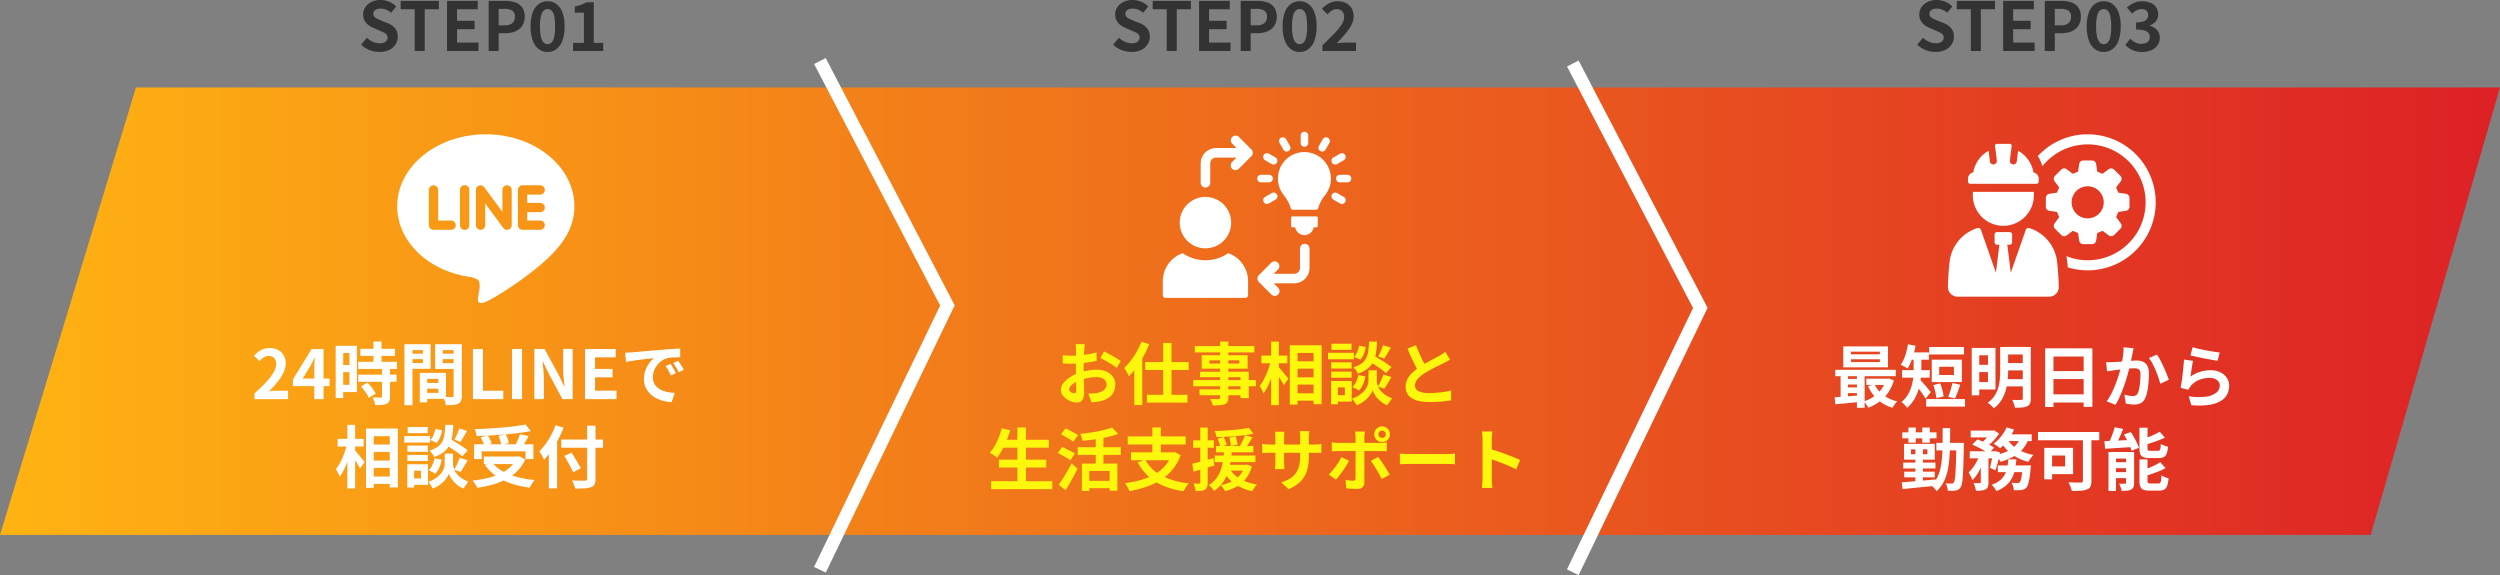 <svg xmlns="http://www.w3.org/2000/svg" xmlns:xlink="http://www.w3.org/1999/xlink" width="960.72" height="220.992" viewBox="0 0 960.72 220.992">
  <rect x="0" y="0" width="960.72" height="220.992" fill="#808080" stroke="none"/>
  <defs>
    <linearGradient id="linear-gradient" y1="0.5" x2="1" y2="0.5" gradientUnits="objectBoundingBox">
      <stop offset="0" stop-color="#ffb412"/>
      <stop offset="1" stop-color="#dd2026"/>
    </linearGradient>
    <clipPath id="clip-path">
      <rect id="長方形_5359" data-name="長方形 5359" width="72.503" height="63.917" fill="#fff"/>
    </clipPath>
    <clipPath id="clip-path-2">
      <rect id="長方形_5360" data-name="長方形 5360" width="79.843" height="62.398" fill="#fff"/>
    </clipPath>
  </defs>
  <g id="グループ_3116" data-name="グループ 3116" transform="translate(-316.442 -6006.806)">
    <path id="パス_15058" data-name="パス 15058" d="M367.751,1393.861l52.243-171.94h908.476l-49.685,171.94Z" transform="translate(-51.309 4818.502)" fill="url(#linear-gradient)"/>
    <path id="パス_15057" data-name="パス 15057" d="M629.146,1406.771l-4.5-2.173L673.1,1304.151l-48.424-92.815,4.433-2.313,49.584,95.041Z" transform="translate(4.625 4820.081)" fill="#fff"/>
    <path id="パス_15059" data-name="パス 15059" d="M629.146,1406.771l-4.5-2.173L673.1,1304.151l-48.424-92.815,4.433-2.313,49.584,95.041Z" transform="translate(293.956 4821.027)" fill="#fff"/>
    <path id="パス_17810" data-name="パス 17810" d="M-39.767.364a10.194,10.194,0,0,1-3.77-.728,9.841,9.841,0,0,1-3.25-2.08l2.21-2.652A8.2,8.2,0,0,0-42.25-3.549a6.269,6.269,0,0,0,2.561.585,3.714,3.714,0,0,0,2.288-.6,1.926,1.926,0,0,0,.78-1.612A1.69,1.69,0,0,0-37-6.331,3.493,3.493,0,0,0-38.025-7.1a16.007,16.007,0,0,0-1.508-.676l-2.548-1.118A8.5,8.5,0,0,1-43.94-9.945a5.429,5.429,0,0,1-1.482-1.677,4.758,4.758,0,0,1-.585-2.418,4.884,4.884,0,0,1,.858-2.834,6.021,6.021,0,0,1,2.366-1.989,7.682,7.682,0,0,1,3.432-.741,8.626,8.626,0,0,1,3.3.65,8.115,8.115,0,0,1,2.756,1.846l-1.95,2.392a7.6,7.6,0,0,0-1.9-1.17,5.643,5.643,0,0,0-2.21-.416,3.34,3.34,0,0,0-1.989.533,1.736,1.736,0,0,0-.741,1.5,1.567,1.567,0,0,0,.416,1.118,3.652,3.652,0,0,0,1.092.767q.676.325,1.482.663l2.522,1.014a7.9,7.9,0,0,1,2.041,1.17,4.907,4.907,0,0,1,1.352,1.69,5.425,5.425,0,0,1,.481,2.392,5.267,5.267,0,0,1-.845,2.886A6.065,6.065,0,0,1-35.958-.442,8.272,8.272,0,0,1-39.767.364ZM-26.195,0V-16.042H-31.6v-3.224h14.69v3.224h-5.434V0Zm12.428,0V-19.266h11.8v3.224H-9.919V-11.6h6.734v3.224H-9.919v5.148h8.242V0ZM2.223,0V-19.266H8.541a12.006,12.006,0,0,1,3.835.572,5.506,5.506,0,0,1,2.7,1.885,5.809,5.809,0,0,1,1,3.6,6.094,6.094,0,0,1-1,3.6A5.9,5.9,0,0,1,12.4-7.514a9.97,9.97,0,0,1-3.757.676H6.071V0ZM6.071-9.88H8.385a4.457,4.457,0,0,0,2.951-.832,3.1,3.1,0,0,0,.975-2.5,2.555,2.555,0,0,0-1.027-2.327A5.63,5.63,0,0,0,8.255-16.2H6.071ZM24.869.364A5.485,5.485,0,0,1,21.424-.767a7.192,7.192,0,0,1-2.275-3.315,15.56,15.56,0,0,1-.806-5.356,15.312,15.312,0,0,1,.806-5.343,6.938,6.938,0,0,1,2.275-3.237,5.615,5.615,0,0,1,3.445-1.092,5.615,5.615,0,0,1,3.445,1.092,6.938,6.938,0,0,1,2.275,3.237A15.312,15.312,0,0,1,31.4-9.438a15.56,15.56,0,0,1-.806,5.356A7.192,7.192,0,0,1,28.314-.767,5.485,5.485,0,0,1,24.869.364Zm0-2.99a2.134,2.134,0,0,0,1.508-.611,4.256,4.256,0,0,0,1.014-2.106,18.1,18.1,0,0,0,.364-4.095,17.719,17.719,0,0,0-.364-4.082,3.948,3.948,0,0,0-1.014-2.028,2.213,2.213,0,0,0-1.508-.572,2.2,2.2,0,0,0-1.469.572,4.02,4.02,0,0,0-1.053,2.028,16.578,16.578,0,0,0-.39,4.082,16.938,16.938,0,0,0,.39,4.095A4.33,4.33,0,0,0,23.4-3.237,2.12,2.12,0,0,0,24.869-2.626ZM34.671,0V-3.12h4.16V-14.742h-3.51v-2.392a16.393,16.393,0,0,0,2.509-.676,11.709,11.709,0,0,0,1.963-.936h2.834V-3.12h3.614V0Z" transform="translate(502 6026.41)" fill="#333"/>
    <path id="パス_17811" data-name="パス 17811" d="M-39.767.364a10.194,10.194,0,0,1-3.77-.728,9.841,9.841,0,0,1-3.25-2.08l2.21-2.652A8.2,8.2,0,0,0-42.25-3.549a6.269,6.269,0,0,0,2.561.585,3.714,3.714,0,0,0,2.288-.6,1.926,1.926,0,0,0,.78-1.612A1.69,1.69,0,0,0-37-6.331,3.493,3.493,0,0,0-38.025-7.1a16.007,16.007,0,0,0-1.508-.676l-2.548-1.118A8.5,8.5,0,0,1-43.94-9.945a5.429,5.429,0,0,1-1.482-1.677,4.758,4.758,0,0,1-.585-2.418,4.884,4.884,0,0,1,.858-2.834,6.021,6.021,0,0,1,2.366-1.989,7.682,7.682,0,0,1,3.432-.741,8.626,8.626,0,0,1,3.3.65,8.115,8.115,0,0,1,2.756,1.846l-1.95,2.392a7.6,7.6,0,0,0-1.9-1.17,5.643,5.643,0,0,0-2.21-.416,3.34,3.34,0,0,0-1.989.533,1.736,1.736,0,0,0-.741,1.5,1.567,1.567,0,0,0,.416,1.118,3.652,3.652,0,0,0,1.092.767q.676.325,1.482.663l2.522,1.014a7.9,7.9,0,0,1,2.041,1.17,4.907,4.907,0,0,1,1.352,1.69,5.425,5.425,0,0,1,.481,2.392,5.267,5.267,0,0,1-.845,2.886A6.065,6.065,0,0,1-35.958-.442,8.272,8.272,0,0,1-39.767.364ZM-26.195,0V-16.042H-31.6v-3.224h14.69v3.224h-5.434V0Zm12.428,0V-19.266h11.8v3.224H-9.919V-11.6h6.734v3.224H-9.919v5.148h8.242V0ZM2.223,0V-19.266H8.541a12.006,12.006,0,0,1,3.835.572,5.506,5.506,0,0,1,2.7,1.885,5.809,5.809,0,0,1,1,3.6,6.094,6.094,0,0,1-1,3.6A5.9,5.9,0,0,1,12.4-7.514a9.97,9.97,0,0,1-3.757.676H6.071V0ZM6.071-9.88H8.385a4.457,4.457,0,0,0,2.951-.832,3.1,3.1,0,0,0,.975-2.5,2.555,2.555,0,0,0-1.027-2.327A5.63,5.63,0,0,0,8.255-16.2H6.071ZM24.869.364A5.485,5.485,0,0,1,21.424-.767a7.192,7.192,0,0,1-2.275-3.315,15.56,15.56,0,0,1-.806-5.356,15.312,15.312,0,0,1,.806-5.343,6.938,6.938,0,0,1,2.275-3.237,5.615,5.615,0,0,1,3.445-1.092,5.615,5.615,0,0,1,3.445,1.092,6.938,6.938,0,0,1,2.275,3.237A15.312,15.312,0,0,1,31.4-9.438a15.56,15.56,0,0,1-.806,5.356A7.192,7.192,0,0,1,28.314-.767,5.485,5.485,0,0,1,24.869.364Zm0-2.99a2.134,2.134,0,0,0,1.508-.611,4.256,4.256,0,0,0,1.014-2.106,18.1,18.1,0,0,0,.364-4.095,17.719,17.719,0,0,0-.364-4.082,3.948,3.948,0,0,0-1.014-2.028,2.213,2.213,0,0,0-1.508-.572,2.2,2.2,0,0,0-1.469.572,4.02,4.02,0,0,0-1.053,2.028,16.578,16.578,0,0,0-.39,4.082,16.938,16.938,0,0,0,.39,4.095A4.33,4.33,0,0,0,23.4-3.237,2.12,2.12,0,0,0,24.869-2.626ZM33.657,0V-2.21q2.5-2.392,4.368-4.329a24.42,24.42,0,0,0,2.912-3.536,5.544,5.544,0,0,0,1.04-2.977,3.632,3.632,0,0,0-.338-1.638,2.408,2.408,0,0,0-.975-1.04,3.129,3.129,0,0,0-1.573-.364,3.3,3.3,0,0,0-1.911.6,9.664,9.664,0,0,0-1.6,1.378L33.449-16.2a10.674,10.674,0,0,1,2.769-2.171,7.176,7.176,0,0,1,3.367-.741,6.67,6.67,0,0,1,3.185.728,5.226,5.226,0,0,1,2.119,2.041,6.08,6.08,0,0,1,.754,3.081,7.018,7.018,0,0,1-.9,3.3A19.307,19.307,0,0,1,42.38-6.539Q40.911-4.81,39.169-2.99q.728-.1,1.612-.169t1.56-.065h4.212V0Z" transform="translate(791 6026.41)" fill="#333"/>
    <path id="パス_17812" data-name="パス 17812" d="M-39.767.364a10.194,10.194,0,0,1-3.77-.728,9.841,9.841,0,0,1-3.25-2.08l2.21-2.652A8.2,8.2,0,0,0-42.25-3.549a6.269,6.269,0,0,0,2.561.585,3.714,3.714,0,0,0,2.288-.6,1.926,1.926,0,0,0,.78-1.612A1.69,1.69,0,0,0-37-6.331,3.493,3.493,0,0,0-38.025-7.1a16.007,16.007,0,0,0-1.508-.676l-2.548-1.118A8.5,8.5,0,0,1-43.94-9.945a5.429,5.429,0,0,1-1.482-1.677,4.758,4.758,0,0,1-.585-2.418,4.884,4.884,0,0,1,.858-2.834,6.021,6.021,0,0,1,2.366-1.989,7.682,7.682,0,0,1,3.432-.741,8.626,8.626,0,0,1,3.3.65,8.115,8.115,0,0,1,2.756,1.846l-1.95,2.392a7.6,7.6,0,0,0-1.9-1.17,5.643,5.643,0,0,0-2.21-.416,3.34,3.34,0,0,0-1.989.533,1.736,1.736,0,0,0-.741,1.5,1.567,1.567,0,0,0,.416,1.118,3.652,3.652,0,0,0,1.092.767q.676.325,1.482.663l2.522,1.014a7.9,7.9,0,0,1,2.041,1.17,4.907,4.907,0,0,1,1.352,1.69,5.425,5.425,0,0,1,.481,2.392,5.267,5.267,0,0,1-.845,2.886A6.065,6.065,0,0,1-35.958-.442,8.272,8.272,0,0,1-39.767.364ZM-26.195,0V-16.042H-31.6v-3.224h14.69v3.224h-5.434V0Zm12.428,0V-19.266h11.8v3.224H-9.919V-11.6h6.734v3.224H-9.919v5.148h8.242V0ZM2.223,0V-19.266H8.541a12.006,12.006,0,0,1,3.835.572,5.506,5.506,0,0,1,2.7,1.885,5.809,5.809,0,0,1,1,3.6,6.094,6.094,0,0,1-1,3.6A5.9,5.9,0,0,1,12.4-7.514a9.97,9.97,0,0,1-3.757.676H6.071V0ZM6.071-9.88H8.385a4.457,4.457,0,0,0,2.951-.832,3.1,3.1,0,0,0,.975-2.5,2.555,2.555,0,0,0-1.027-2.327A5.63,5.63,0,0,0,8.255-16.2H6.071ZM24.869.364A5.485,5.485,0,0,1,21.424-.767a7.192,7.192,0,0,1-2.275-3.315,15.56,15.56,0,0,1-.806-5.356,15.312,15.312,0,0,1,.806-5.343,6.938,6.938,0,0,1,2.275-3.237,5.615,5.615,0,0,1,3.445-1.092,5.615,5.615,0,0,1,3.445,1.092,6.938,6.938,0,0,1,2.275,3.237A15.312,15.312,0,0,1,31.4-9.438a15.56,15.56,0,0,1-.806,5.356A7.192,7.192,0,0,1,28.314-.767,5.485,5.485,0,0,1,24.869.364Zm0-2.99a2.134,2.134,0,0,0,1.508-.611,4.256,4.256,0,0,0,1.014-2.106,18.1,18.1,0,0,0,.364-4.095,17.719,17.719,0,0,0-.364-4.082,3.948,3.948,0,0,0-1.014-2.028,2.213,2.213,0,0,0-1.508-.572,2.2,2.2,0,0,0-1.469.572,4.02,4.02,0,0,0-1.053,2.028,16.578,16.578,0,0,0-.39,4.082,16.938,16.938,0,0,0,.39,4.095A4.33,4.33,0,0,0,23.4-3.237,2.12,2.12,0,0,0,24.869-2.626ZM39.637.364a9.6,9.6,0,0,1-2.7-.351,7.782,7.782,0,0,1-2.119-.962,8.241,8.241,0,0,1-1.6-1.365l1.794-2.418a10.26,10.26,0,0,0,1.937,1.391,4.762,4.762,0,0,0,2.353.585,4.6,4.6,0,0,0,1.729-.3,2.5,2.5,0,0,0,1.144-.871,2.331,2.331,0,0,0,.4-1.378,2.711,2.711,0,0,0-.455-1.573,2.881,2.881,0,0,0-1.6-1.014A11.517,11.517,0,0,0,37.3-8.242V-11a8.505,8.505,0,0,0,2.782-.364,2.849,2.849,0,0,0,1.443-.988,2.463,2.463,0,0,0,.429-1.43,2.17,2.17,0,0,0-.676-1.716,2.769,2.769,0,0,0-1.9-.6,4.01,4.01,0,0,0-1.885.455,7.882,7.882,0,0,0-1.729,1.261l-1.976-2.34a11.612,11.612,0,0,1,2.678-1.742,7.275,7.275,0,0,1,3.094-.65,8.5,8.5,0,0,1,3.263.585,4.824,4.824,0,0,1,2.2,1.716,4.713,4.713,0,0,1,.78,2.743,4,4,0,0,1-.832,2.561A5.64,5.64,0,0,1,42.6-9.828v.13a5.938,5.938,0,0,1,1.937.91,4.618,4.618,0,0,1,1.378,1.547,4.44,4.44,0,0,1,.507,2.171A4.734,4.734,0,0,1,45.5-2.132,5.773,5.773,0,0,1,43.03-.273,8.827,8.827,0,0,1,39.637.364Z" transform="translate(1100 6026.41)" fill="#333"/>
    <path id="パス_17813" data-name="パス 17813" d="M-82.758,0V-2.21q2.626-2.34,4.485-4.342a20.839,20.839,0,0,0,2.847-3.731,6.545,6.545,0,0,0,.988-3.211,3.736,3.736,0,0,0-.338-1.638,2.459,2.459,0,0,0-.975-1.079,3.042,3.042,0,0,0-1.573-.377A3.356,3.356,0,0,0-79.235-16a8.65,8.65,0,0,0-1.6,1.391l-2.132-2.054a10.446,10.446,0,0,1,2.769-2.2A7.176,7.176,0,0,1-76.83-19.6a6.574,6.574,0,0,1,3.185.741A5.288,5.288,0,0,1-71.526-16.8a6.206,6.206,0,0,1,.754,3.12,8.134,8.134,0,0,1-.871,3.549,18.48,18.48,0,0,1-2.327,3.6A43.126,43.126,0,0,1-77.194-2.99q.754-.1,1.625-.169t1.547-.065h4.16V0Zm22.984,0V-11.83q0-.832.052-1.989t.1-2.015h-.13q-.338.78-.728,1.56t-.806,1.586L-64.272-7.9h10.348v2.912H-67.99v-2.6l7.176-11.674h4.6V0Zm17.706-19.318h13.312v2.7H-42.068Zm-.858,4.992H-28v2.73H-42.926Zm.052,4.94h14.69v2.73h-14.69Zm5.824-12.74h3.094v9.568H-37.05Zm3.3,10.4h3.068V-.962A4.378,4.378,0,0,1-30.966.793a2.059,2.059,0,0,1-1.04,1,5.646,5.646,0,0,1-1.833.429q-1.079.091-2.535.091a9.368,9.368,0,0,0-.39-1.5,10.252,10.252,0,0,0-.6-1.443q.962.026,1.872.039t1.222.013a.673.673,0,0,0,.4-.091.465.465,0,0,0,.117-.377Zm-8.086,6.838,2.47-1.43a16,16,0,0,1,1.248,1.352q.624.754,1.144,1.508a9.314,9.314,0,0,1,.806,1.378l-2.7,1.586a6.34,6.34,0,0,0-.7-1.391q-.494-.767-1.079-1.56A17.285,17.285,0,0,0-41.834-4.888Zm-8.242-15.6h6.682V-2.7h-6.682V-5.486h3.8v-12.22h-3.8Zm.156,7.384h5.044v2.73H-49.92Zm-1.638-7.384h2.886V-.39h-2.886Zm33.8,14.274h7.1V-4h-7.1Zm-.182-3.874h8.762V-.078H-17.94V-2.392h5.824V-7.774H-17.94Zm-1.3,0h2.834V1.248H-19.24Zm-4.342-7.384h6.5v2.106h-6.5Zm12.064,0h6.552v2.106h-6.552Zm5.278-3.614h3.146V-1.352A5.542,5.542,0,0,1-3.38.624,2.092,2.092,0,0,1-4.446,1.742a5.664,5.664,0,0,1-1.963.494q-1.157.1-2.847.1A6.881,6.881,0,0,0-9.464,1.3Q-9.62.728-9.828.143a6.488,6.488,0,0,0-.442-1q.7.052,1.391.065t1.248,0q.559-.013.767-.013a.7.7,0,0,0,.494-.13A.657.657,0,0,0-6.24-1.4Zm-17.108,0h8.242v9.438h-8.242v-2.236h5.3v-4.94h-5.3Zm18.772,0v2.262H-10.4v4.992h5.824V-11.6h-8.788v-9.49Zm-20.566,0h3.094V2.34h-3.094ZM1.17,0V-19.266H5.018V-3.224h7.826V0ZM16.2,0V-19.266h3.848V0Zm8.58,0V-19.266H28.7L34.294-9l1.95,4.16h.13q-.156-1.508-.338-3.3a34.045,34.045,0,0,1-.182-3.432v-7.7h3.64V0H35.568L30.03-10.3,28.08-14.43h-.13q.13,1.56.312,3.3a32.774,32.774,0,0,1,.182,3.406V0ZM44.252,0V-19.266h11.8v3.224H48.1V-11.6h6.734v3.224H48.1v5.148h8.242V0ZM59.67-17.836q.78-.026,1.482-.065t1.066-.065q.806-.052,1.989-.169t2.652-.247q1.469-.13,3.133-.26t3.458-.286q1.352-.13,2.691-.221t2.548-.156q1.209-.065,2.119-.091l.026,3.328q-.7,0-1.612.026t-1.807.091a8.994,8.994,0,0,0-1.6.247,6.528,6.528,0,0,0-2.184,1.053,8.16,8.16,0,0,0-1.755,1.742,8.369,8.369,0,0,0-1.157,2.158A6.835,6.835,0,0,0,70.3-8.424a5.263,5.263,0,0,0,.455,2.249,4.949,4.949,0,0,0,1.248,1.664,7,7,0,0,0,1.859,1.144,11.115,11.115,0,0,0,2.3.689,20.082,20.082,0,0,0,2.561.312L77.506,1.2a16.182,16.182,0,0,1-3.185-.52,13.467,13.467,0,0,1-2.9-1.144,9.3,9.3,0,0,1-2.353-1.781,8.121,8.121,0,0,1-1.586-2.418A7.681,7.681,0,0,1,66.9-7.722a9.619,9.619,0,0,1,.6-3.445,11,11,0,0,1,1.495-2.756,9.012,9.012,0,0,1,1.781-1.833q-.728.1-1.755.208t-2.21.247q-1.183.143-2.4.3t-2.353.351q-1.131.2-2.041.377ZM77.116-13.52q.338.468.715,1.105t.741,1.274q.364.637.624,1.157L77.22-9.1q-.494-1.092-.949-1.924a15.655,15.655,0,0,0-1.079-1.69Zm2.912-1.2q.338.468.741,1.079t.793,1.248q.39.637.65,1.131l-1.95.936q-.52-1.04-1-1.846a18.3,18.3,0,0,0-1.131-1.664ZM-38.428,17.466h9.308V20.3h-9.308Zm0,6.162h9.308v2.808h-9.308Zm0,6.136h9.308V32.6h-9.308ZM-39.91,11.3h12.246V33.95h-3.12V14.268H-36.92V34.106h-2.99Zm-10.92,3.978h9.984V18.22H-50.83ZM-47.086,9.9h2.99V34.314h-2.99Zm-.156,7.384,1.846.65q-.312,1.586-.78,3.263t-1.066,3.276a29.815,29.815,0,0,1-1.3,2.99,14.059,14.059,0,0,1-1.482,2.379,9.66,9.66,0,0,0-.65-1.495,14.377,14.377,0,0,0-.832-1.417,14.362,14.362,0,0,0,1.352-2A25.4,25.4,0,0,0-48.945,22.5q.559-1.287,1-2.626A23.668,23.668,0,0,0-47.242,17.284Zm2.938,2.288a11,11,0,0,1,.832.9q.546.637,1.157,1.391t1.144,1.391q.533.637.741.9l-1.794,2.522q-.286-.572-.728-1.352t-.962-1.586q-.52-.806-1-1.534t-.819-1.222Zm34.476-2.366L-7.9,15.152q1.118.624,2.457,1.43t2.574,1.625A23.457,23.457,0,0,1-.858,19.676l-2.08,2.366a15.5,15.5,0,0,0-1.9-1.56q-1.2-.858-2.522-1.716T-9.828,17.206Zm1.794,3.744h1.56V24.9a5.4,5.4,0,0,0,.156,1.2,6.734,6.734,0,0,0,.533,1.443,6.527,6.527,0,0,0,1.053,1.508,9.505,9.505,0,0,0,1.69,1.43A12.1,12.1,0,0,0-.624,31.714q-.39.546-.936,1.326t-.858,1.326a9.071,9.071,0,0,1-2.2-1.2,10.351,10.351,0,0,1-1.677-1.547,9.924,9.924,0,0,1-1.144-1.612A7.339,7.339,0,0,1-8.06,28.62,7.249,7.249,0,0,1-8.749,30a9.843,9.843,0,0,1-1.261,1.6,11.225,11.225,0,0,1-1.833,1.534,11.814,11.814,0,0,1-2.405,1.235q-.182-.364-.481-.845t-.637-.936a9.749,9.749,0,0,0-.624-.767A11.777,11.777,0,0,0-13.4,30.6,9.984,9.984,0,0,0-11.6,29.127a7.746,7.746,0,0,0,1.157-1.534,5.828,5.828,0,0,0,.6-1.469A5.323,5.323,0,0,0-9.672,24.9V20.95ZM-9.438,9.9H-6.37a39.264,39.264,0,0,1-.4,4.264,12.051,12.051,0,0,1-1.04,3.445,7.8,7.8,0,0,1-2.158,2.665,12.728,12.728,0,0,1-3.783,1.976,5.869,5.869,0,0,0-.728-1.313A6.06,6.06,0,0,0-15.5,19.78a10.167,10.167,0,0,0,3.224-1.521,5.866,5.866,0,0,0,1.755-2.106A9.066,9.066,0,0,0-9.724,13.4Q-9.516,11.85-9.438,9.9Zm-3.822,1.56,2.548.494a11.554,11.554,0,0,1-.7,2.652,6.57,6.57,0,0,1-1.378,2.21L-15.21,15.75a6.083,6.083,0,0,0,1.222-1.9A10.506,10.506,0,0,0-13.26,11.46Zm-.312,11.284,2.73.546a13.376,13.376,0,0,1-.871,2.951,7.473,7.473,0,0,1-1.573,2.405l-2.548-1.3a5.861,5.861,0,0,0,1.417-2A11.533,11.533,0,0,0-13.572,22.744Zm9.49-11.466,2.99.936q-.65,1.17-1.313,2.3t-1.209,1.937l-2.34-.884q.338-.572.7-1.326t.676-1.534A14.2,14.2,0,0,0-4.082,11.278Zm.156,11.284,3.068.962q-.7,1.2-1.417,2.418A21.869,21.869,0,0,1-3.614,28l-2.418-.884a16.028,16.028,0,0,0,.78-1.417q.39-.793.741-1.625T-3.926,22.562ZM-24,17.882h7.852v2.366H-24Zm.1-7.15h7.7v2.34h-7.7ZM-24,21.444h7.852v2.34H-24Zm-1.222-7.228h9.932v2.47H-25.22Zm2.574,10.816h6.552v7.93h-6.552v-2.47h3.874V27.5h-3.874Zm-1.4,0h2.626v8.944H-24.05Zm25.662-7.67h22.8v5.694H21.372v-2.99H4.55v2.99H1.612Zm3.77,4.706h13.7v2.886H5.382Zm15.99-12.3,2.106,2.522q-2.21.416-4.771.741t-5.3.559q-2.743.234-5.5.39t-5.356.208A6.088,6.088,0,0,0,2.3,12.838a13.449,13.449,0,0,0-.429-1.3q2.574-.078,5.265-.234t5.278-.377q2.587-.221,4.875-.52T21.372,9.77ZM4.16,14.684l2.7-.754a14.511,14.511,0,0,1,.9,1.56A8.729,8.729,0,0,1,8.372,17l-2.886.832a7.62,7.62,0,0,0-.52-1.534A17.449,17.449,0,0,0,4.16,14.684Zm6.864-.546,2.756-.624q.39.806.741,1.742a8.2,8.2,0,0,1,.455,1.638l-2.938.728a9.7,9.7,0,0,0-.377-1.69A18.538,18.538,0,0,0,11.024,14.138Zm8.242-.676,3.3.78q-.442.832-.91,1.638T20.722,17.4q-.468.715-.858,1.261l-2.574-.728q.364-.65.741-1.417t.7-1.573Q19.058,14.138,19.266,13.462ZM17.94,22.068h.65l.546-.1,2.132,1.274a15.04,15.04,0,0,1-3.029,4.407,17.617,17.617,0,0,1-4.277,3.133,27.283,27.283,0,0,1-5.239,2.08A41.909,41.909,0,0,1,2.834,34.08a7.134,7.134,0,0,0-.468-.923q-.312-.533-.676-1.04a6.671,6.671,0,0,0-.676-.819,47.022,47.022,0,0,0,5.694-.936,24.953,24.953,0,0,0,4.914-1.651,14.462,14.462,0,0,0,3.822-2.535,10.45,10.45,0,0,0,2.5-3.588ZM8.476,24.2a12.909,12.909,0,0,0,3.861,3.367,23.191,23.191,0,0,0,5.59,2.3,39.077,39.077,0,0,0,6.981,1.222,5.823,5.823,0,0,0-.7.884q-.364.546-.689,1.079a10.429,10.429,0,0,0-.533.975,36.5,36.5,0,0,1-7.124-1.586,22.743,22.743,0,0,1-5.772-2.873,18.014,18.014,0,0,1-4.342-4.277Zm26.65-8.658H51.168v3.146H35.126Zm9.932-5.33h3.224V30.544a4.979,4.979,0,0,1-.377,2.223,2.379,2.379,0,0,1-1.339,1.079,9.269,9.269,0,0,1-2.457.442q-1.521.1-3.679.078a4.523,4.523,0,0,0-.247-1.014q-.2-.546-.442-1.118a6.117,6.117,0,0,0-.507-.962l2.041.052q1.027.026,1.807.013t1.092-.013a1.011,1.011,0,0,0,.689-.182.787.787,0,0,0,.195-.6ZM36.3,21.834l2.756-1.274q.6.936,1.274,2.041t1.3,2.158q.624,1.053.988,1.833L39.65,28.126a15.935,15.935,0,0,0-.884-1.9q-.572-1.066-1.222-2.236T36.3,21.834Zm-5.954-4.29,3.12-3.12.052.026V34.288H30.342Zm2.574-7.488,3.094.962a43.759,43.759,0,0,1-2.08,4.524,42.774,42.774,0,0,1-2.574,4.264A24.776,24.776,0,0,1,28.5,23.29q-.156-.39-.481-1.014t-.689-1.235q-.364-.611-.65-1a21.182,21.182,0,0,0,2.418-2.8A28.984,28.984,0,0,0,31.252,13.8,27.444,27.444,0,0,0,32.916,10.056Z" transform="translate(497.009 6160.176)" fill="#fff"/>
    <path id="パス_17814" data-name="パス 17814" d="M-66.664-21.112q-.026.208-.078.637t-.091.858q-.039.429-.065.767-.052.754-.091,1.651t-.065,1.846q-.026.949-.039,1.911t-.013,1.872q0,1.066.026,2.353t.065,2.548q.039,1.261.052,2.3t.013,1.612A7.008,7.008,0,0,1-67.3-.26a2.286,2.286,0,0,1-1,1.235,3.125,3.125,0,0,1-1.508.351,6.019,6.019,0,0,1-2-.377A7.689,7.689,0,0,1-73.8-.1a6.029,6.029,0,0,1-1.508-1.573,3.479,3.479,0,0,1-.585-1.937A4.062,4.062,0,0,1-74.945-6.1a10.3,10.3,0,0,1,2.522-2.275,14.867,14.867,0,0,1,3.393-1.664,18.867,18.867,0,0,1,3.588-.949,21.01,21.01,0,0,1,3.328-.3,9.422,9.422,0,0,1,3.614.663,6.009,6.009,0,0,1,2.574,1.937,4.945,4.945,0,0,1,.962,3.068,6.714,6.714,0,0,1-.572,2.782,5.519,5.519,0,0,1-1.833,2.2A9.557,9.557,0,0,1-60.71.806q-.884.182-1.755.273t-1.651.143l-1.2-3.354q.884,0,1.7-.039a14.379,14.379,0,0,0,1.5-.143,7.831,7.831,0,0,0,1.924-.624A3.554,3.554,0,0,0-58.838-4.03a2.657,2.657,0,0,0,.494-1.612,2.4,2.4,0,0,0-.481-1.508,3.057,3.057,0,0,0-1.339-.962,5.442,5.442,0,0,0-2-.338,16.747,16.747,0,0,0-3.315.338,19.346,19.346,0,0,0-3.211.936,11.357,11.357,0,0,0-2.054,1.027,6.229,6.229,0,0,0-1.43,1.209,1.9,1.9,0,0,0-.52,1.2.988.988,0,0,0,.195.585,1.927,1.927,0,0,0,.507.481,2.95,2.95,0,0,0,.637.325,1.7,1.7,0,0,0,.559.117.836.836,0,0,0,.6-.221,1.2,1.2,0,0,0,.234-.871q0-.7-.039-2.015t-.078-2.925q-.039-1.612-.039-3.2,0-1.092.013-2.21t.013-2.132q0-1.014.013-1.794t.013-1.222q0-.286-.026-.728t-.065-.9a4.666,4.666,0,0,0-.091-.663Zm7.41,2.808q.988.468,2.223,1.144t2.366,1.339a17.813,17.813,0,0,1,1.807,1.183l-1.56,2.652a13.687,13.687,0,0,0-1.287-.936q-.793-.52-1.716-1.066T-59.2-15.015q-.858-.481-1.482-.767Zm-15.938,1.43q1.144.13,2.015.169t1.573.039q1.014,0,2.236-.091t2.5-.26q1.274-.169,2.483-.4t2.2-.52l.078,3.224q-1.092.26-2.366.455t-2.561.351q-1.287.156-2.444.234T-71.5-13.6q-1.3,0-2.132-.026t-1.508-.1Zm38.61-4.706h3.224V.312h-3.224ZM-43.5-14.222h16.744v3.042H-43.5Zm.676,12.558h15.6V1.352h-15.6Zm-4.836-12.792,3.042-3.042.026.052V2.288h-3.068Zm2.73-7.592,3.016.962a39.232,39.232,0,0,1-2.158,4.537,42.386,42.386,0,0,1-2.7,4.264,26.1,26.1,0,0,1-2.99,3.5q-.156-.39-.468-.988t-.676-1.209q-.364-.611-.65-1A22.648,22.648,0,0,0-49-14.807a29.146,29.146,0,0,0,2.288-3.458A27.208,27.208,0,0,0-44.928-22.048ZM-14.69-22.1h3.172V-.65a3.691,3.691,0,0,1-.312,1.716,2.162,2.162,0,0,1-1.066.91,6.6,6.6,0,0,1-1.859.364q-1.105.078-2.769.078a6.072,6.072,0,0,0-.416-1.261,9.1,9.1,0,0,0-.624-1.209q.65.026,1.3.039T-16.081,0h.741a.853.853,0,0,0,.507-.156A.659.659,0,0,0-14.69-.65Zm-9.724,1.716h22.88v2.444h-22.88Zm5.642,5.486v1.222H-7.306V-14.9Zm-2.99-1.976H-4.108V-11.7H-21.762Zm-.624,6.344h18.72V-.364H-6.838v-8.06H-22.386Zm-2.626,3.224H-.936V-4.94H-25.012Zm2.418,3.562H-5.122v2.262H-22.594Zm36.166-10.79H22.88V-11.7H13.572Zm0,6.162H22.88v2.808H13.572Zm0,6.136H22.88V.6H13.572ZM12.09-20.7H24.336V1.95h-3.12V-17.732H15.08V2.106H12.09ZM1.17-16.718h9.984v2.938H1.17ZM4.914-22.1H7.9V2.314H4.914Zm-.156,7.384,1.846.65q-.312,1.586-.78,3.263T4.758-7.527a29.814,29.814,0,0,1-1.3,2.99A14.059,14.059,0,0,1,1.976-2.158a9.66,9.66,0,0,0-.65-1.5A14.377,14.377,0,0,0,.494-5.07a14.362,14.362,0,0,0,1.352-2A25.4,25.4,0,0,0,3.055-9.5q.559-1.287,1-2.626A23.669,23.669,0,0,0,4.758-14.716ZM7.7-12.428a11,11,0,0,1,.832.9q.546.637,1.157,1.391t1.144,1.391q.533.637.741.9L9.776-5.33Q9.49-5.9,9.048-6.682T8.086-8.268q-.52-.806-1-1.534t-.819-1.222Zm34.476-2.366L44.1-16.848q1.118.624,2.457,1.43t2.574,1.625a23.457,23.457,0,0,1,2.015,1.469l-2.08,2.366a15.5,15.5,0,0,0-1.9-1.56q-1.2-.858-2.522-1.716T42.172-14.794Zm1.794,3.744h1.56V-7.1a5.4,5.4,0,0,0,.156,1.2,6.734,6.734,0,0,0,.533,1.443,6.527,6.527,0,0,0,1.053,1.508,9.505,9.505,0,0,0,1.69,1.43A12.1,12.1,0,0,0,51.376-.286q-.39.546-.936,1.326t-.858,1.326a9.071,9.071,0,0,1-2.2-1.2A10.351,10.351,0,0,1,45.708-.377a9.924,9.924,0,0,1-1.144-1.612A7.339,7.339,0,0,1,43.94-3.38,7.249,7.249,0,0,1,43.251-2,9.843,9.843,0,0,1,41.99-.4a11.226,11.226,0,0,1-1.833,1.534,11.813,11.813,0,0,1-2.405,1.235Q37.57,2,37.271,1.521T36.634.585a9.749,9.749,0,0,0-.624-.767A11.777,11.777,0,0,0,38.6-1.4,9.984,9.984,0,0,0,40.4-2.873a7.746,7.746,0,0,0,1.157-1.534,5.828,5.828,0,0,0,.6-1.469A5.323,5.323,0,0,0,42.328-7.1V-11.05Zm-1.4-11.05H45.63a39.263,39.263,0,0,1-.4,4.264,12.051,12.051,0,0,1-1.04,3.445,7.8,7.8,0,0,1-2.158,2.665A12.728,12.728,0,0,1,38.246-9.75a5.869,5.869,0,0,0-.728-1.313A6.061,6.061,0,0,0,36.5-12.22a10.167,10.167,0,0,0,3.224-1.521,5.866,5.866,0,0,0,1.755-2.106,9.066,9.066,0,0,0,.793-2.756Q42.484-20.15,42.562-22.1ZM38.74-20.54l2.548.494a11.554,11.554,0,0,1-.7,2.652,6.57,6.57,0,0,1-1.378,2.21L36.79-16.25a6.083,6.083,0,0,0,1.222-1.9A10.506,10.506,0,0,0,38.74-20.54ZM38.428-9.256l2.73.546a13.376,13.376,0,0,1-.871,2.951,7.473,7.473,0,0,1-1.573,2.405l-2.548-1.3a5.861,5.861,0,0,0,1.417-2A11.533,11.533,0,0,0,38.428-9.256Zm9.49-11.466,2.99.936q-.65,1.17-1.313,2.3t-1.209,1.937l-2.34-.884q.338-.572.7-1.326t.676-1.534A14.2,14.2,0,0,0,47.918-20.722Zm.156,11.284,3.068.962q-.7,1.2-1.417,2.418A21.869,21.869,0,0,1,48.386-4l-2.418-.884a16.028,16.028,0,0,0,.78-1.417q.39-.793.741-1.625T48.074-9.438ZM28-14.118h7.852v2.366H28Zm.1-7.15h7.7v2.34h-7.7ZM28-10.556h7.852v2.34H28ZM26.78-17.784h9.932v2.47H26.78ZM29.354-6.968h6.552V.962H29.354v-2.47h3.874V-4.5H29.354Zm-1.4,0h2.626V1.976H27.95Zm45.708-8.19q-.572.364-1.209.7t-1.365.7q-.6.312-1.469.728t-1.872.923q-1,.507-2.015,1.066t-1.9,1.131A12.9,12.9,0,0,0,61.217-7.7a3.745,3.745,0,0,0-1,2.522,2.314,2.314,0,0,0,1.352,2.119,8.688,8.688,0,0,0,4.056.741q1.352,0,2.873-.117t3-.338q1.482-.221,2.626-.507L74.074.468Q72.982.65,71.695.806t-2.782.234q-1.495.078-3.185.078a20.241,20.241,0,0,1-3.6-.3,9.505,9.505,0,0,1-2.886-.975,4.992,4.992,0,0,1-1.924-1.82,5.352,5.352,0,0,1-.689-2.808A6.259,6.259,0,0,1,57.356-7.8a9.382,9.382,0,0,1,1.989-2.5,24.251,24.251,0,0,1,2.769-2.158q.936-.624,1.976-1.209t2.041-1.131q1-.546,1.872-1t1.443-.793q.754-.442,1.326-.806a12.424,12.424,0,0,0,1.092-.78ZM60.58-20.722q.65,1.716,1.365,3.3t1.43,2.964q.715,1.378,1.313,2.47L61.75-10.244q-.7-1.2-1.456-2.678t-1.508-3.133q-.754-1.651-1.456-3.341ZM-98.592,15.632h18.1v3.042h-18.1Zm-1.092,7.644H-81.51v3.016H-99.684Zm-2.99,8.268h23.5v3.042h-23.5ZM-92.586,10.9h3.276V33.026h-3.276Zm-6.006.338,3.224.728a33.222,33.222,0,0,1-1.352,3.952,34.4,34.4,0,0,1-1.742,3.627,20.4,20.4,0,0,1-1.95,2.925,7.808,7.808,0,0,0-.819-.637q-.507-.351-1.053-.689t-.936-.546a13.638,13.638,0,0,0,1.911-2.6,24.515,24.515,0,0,0,1.56-3.25A31.348,31.348,0,0,0-98.592,11.238Zm30.784,13.546h13.65v10.4h-2.99V27.618h-7.8v7.7h-2.86ZM-56.238,10.9l2.392,2.444A31.565,31.565,0,0,1-58.058,14.6q-2.314.533-4.745.871t-4.745.546a7.538,7.538,0,0,0-.351-1.339,11,11,0,0,0-.533-1.313q1.664-.182,3.367-.416t3.315-.546q1.612-.312,3.016-.689A21.656,21.656,0,0,0-56.238,10.9Zm-6.24,2.938h2.964V26.422h-2.964Zm-6.942,4.654h16.562v2.964H-69.42Zm3.666,12.922H-55.9v2.834h-9.854ZM-75.842,13.5l1.768-2.262q.728.364,1.638.832t1.781.936q.871.468,1.417.832l-1.846,2.522a15.449,15.449,0,0,0-1.352-.884q-.832-.494-1.742-1.027T-75.842,13.5Zm-1.248,7.2,1.69-2.314q.728.312,1.664.78t1.82.923a15.1,15.1,0,0,1,1.43.819l-1.742,2.6a14.657,14.657,0,0,0-1.365-.884q-.845-.494-1.781-1.014T-77.09,20.7Zm.39,12.22q.7-.988,1.547-2.327t1.729-2.86q.884-1.521,1.664-3.029l2.288,2.08q-.676,1.352-1.443,2.782t-1.56,2.808q-.793,1.378-1.6,2.652Zm33.254-9.62a14.7,14.7,0,0,0,6.24,6.084A28.891,28.891,0,0,0-26.728,32.35a8.759,8.759,0,0,0-.715.9q-.377.533-.715,1.1t-.572,1.04a32.514,32.514,0,0,1-7.709-2.041,19.543,19.543,0,0,1-5.785-3.64,20.774,20.774,0,0,1-4.16-5.4Zm-5.486-2.834h16.666V23.51H-48.932Zm-1.274-6.136H-27.9v3.094H-50.206Zm9.49-3.432h3.25V21.846h-3.25Zm7.462,9.568h.65l.546-.13,2.21,1.248A18.388,18.388,0,0,1-32.981,27.1a19.42,19.42,0,0,1-4.537,3.965,26.584,26.584,0,0,1-5.616,2.665,40.937,40.937,0,0,1-6.422,1.612,5.745,5.745,0,0,0-.429-1.014q-.3-.572-.637-1.118a5.858,5.858,0,0,0-.65-.884,44.228,44.228,0,0,0,6.162-1.261A23.544,23.544,0,0,0-39.871,28.9a15.458,15.458,0,0,0,4.043-3.276,13.237,13.237,0,0,0,2.574-4.615Zm16.978-2.444H-1.9v2.444H-16.276Zm-.52,3.666H-1.118v2.522H-16.8Zm3.38,3.562h8.762v2.236h-8.762Zm-2.21-10.036,2.366-.65q.312.7.65,1.573t.52,1.443l-2.5.806q-.156-.624-.455-1.521T-15.626,15.216Zm4.524-.442,2.418-.442q.234.78.429,1.677t.273,1.5l-2.574.572q-.052-.624-.208-1.573T-11.1,14.774Zm7.488-3.744,1.742,2.288q-1.456.312-3.211.533t-3.627.377q-1.872.156-3.757.247t-3.627.117a6.332,6.332,0,0,0-.26-1.17,10.365,10.365,0,0,0-.416-1.144q1.716-.078,3.523-.169t3.549-.247q1.742-.156,3.315-.364T-3.614,11.03Zm-7.228,15.938a9.361,9.361,0,0,0,2.379,2.7,13.932,13.932,0,0,0,3.51,1.963A21.34,21.34,0,0,0-.494,32.818a6.567,6.567,0,0,0-1.014,1.209q-.52.767-.832,1.339a17.764,17.764,0,0,1-6.63-2.73,14.265,14.265,0,0,1-4.394-4.914Zm5.746-13.1,2.86.832q-.7,1.17-1.482,2.366t-1.4,2l-2.184-.754a14.694,14.694,0,0,0,.819-1.4q.4-.78.767-1.586T-5.1,13.864Zm-.182,11.388h.572l.52-.078,1.69.676a12.934,12.934,0,0,1-2.249,4.68,12.073,12.073,0,0,1-3.523,3.055,18.482,18.482,0,0,1-4.524,1.807,6.46,6.46,0,0,0-.442-.78q-.286-.442-.624-.871a5.427,5.427,0,0,0-.6-.663,17.717,17.717,0,0,0,4.186-1.4A9.975,9.975,0,0,0-7.137,29.3a8.844,8.844,0,0,0,1.859-3.653Zm-7.878-5.668h2.99q-.1,1.638-.325,3.38a31.487,31.487,0,0,1-.637,3.458,18.239,18.239,0,0,1-1.157,3.328,13.775,13.775,0,0,1-1.9,3.016,12.3,12.3,0,0,1-2.847,2.5,7.067,7.067,0,0,0-.884-1.183,7.437,7.437,0,0,0-1.144-1.053A10.341,10.341,0,0,0-16.5,30.868a11.136,11.136,0,0,0,1.651-2.613,14.689,14.689,0,0,0,.949-2.873,29.358,29.358,0,0,0,.494-2.964Q-13.234,20.936-13.156,19.584Zm-12.22,5.252q1.56-.364,3.731-.936t4.381-1.2l.39,2.834-4.16,1.209q-2.106.611-3.874,1.131Zm.338-9h7.956V18.7h-7.956Zm2.73-4.914h2.86V32.038a5.338,5.338,0,0,1-.221,1.7,1.858,1.858,0,0,1-.819,1,3.678,3.678,0,0,1-1.443.494,13.291,13.291,0,0,1-2.171.1,8.323,8.323,0,0,0-.286-1.417,9.869,9.869,0,0,0-.52-1.469q.728.026,1.339.039a7.583,7.583,0,0,0,.845-.013.455.455,0,0,0,.325-.091.5.5,0,0,0,.091-.351ZM19.448,21.508a25,25,0,0,1-.351,4.381,11.917,11.917,0,0,1-1.209,3.562A9.691,9.691,0,0,1,15.5,32.324a16.587,16.587,0,0,1-3.874,2.314L8.84,32.012a17.972,17.972,0,0,0,3.237-1.456,7.571,7.571,0,0,0,2.249-1.989,8.056,8.056,0,0,0,1.313-2.86,16.64,16.64,0,0,0,.429-4.069V14.722q0-.806-.052-1.417t-.1-1H19.63q-.052.39-.117,1a13.566,13.566,0,0,0-.065,1.417Zm-9.386-8.97q-.052.364-.1.975t-.052,1.365v9.308q0,.572.026,1.1t.039.936q.013.4.039.689H6.37a6.129,6.129,0,0,0,.078-.689q.026-.4.052-.936t.026-1.1V14.878q0-.572-.039-1.17t-.117-1.17Zm-8.58,4.68q.26.026.676.091t.962.1q.546.039,1.2.039H21.372q1.04,0,1.69-.052t1.17-.13v3.458a11.119,11.119,0,0,0-1.118-.065q-.7-.013-1.742-.013H4.316q-.65,0-1.183.013T2.2,20.7q-.4.026-.715.052ZM46.15,13.5a1.337,1.337,0,0,0,.416,1,1.4,1.4,0,0,0,1.014.4,1.372,1.372,0,0,0,.988-.4A1.411,1.411,0,0,0,47.58,12.1a1.38,1.38,0,0,0-1.014.416A1.35,1.35,0,0,0,46.15,13.5Zm-1.586,0a2.889,2.889,0,0,1,.4-1.508A3.137,3.137,0,0,1,46.059,10.9a2.887,2.887,0,0,1,1.521-.416,2.82,2.82,0,0,1,1.508.416,3.173,3.173,0,0,1,1.079,1.092,2.889,2.889,0,0,1,.4,1.508,2.958,2.958,0,0,1-.4,1.521,3.031,3.031,0,0,1-1.079,1.092,2.889,2.889,0,0,1-1.508.4,2.958,2.958,0,0,1-1.521-.4,3,3,0,0,1-1.092-1.092A2.958,2.958,0,0,1,44.564,13.5Zm-3.588-1.014q-.026.182-.078.6t-.1.871a7.1,7.1,0,0,0-.052.793V32.064a2.407,2.407,0,0,1-.663,1.781,2.78,2.78,0,0,1-2.041.663q-.7,0-1.43-.026t-1.43-.078q-.7-.052-1.378-.13l-.312-3.224q.832.156,1.625.234t1.261.078a.975.975,0,0,0,.728-.221,1.111,1.111,0,0,0,.234-.715q0-.234.013-1.014t.013-1.846V14.748a11.613,11.613,0,0,0-.078-1.235,8.6,8.6,0,0,0-.156-1.027ZM28.236,16.62q.6.078,1.248.143t1.274.065H46.8q.546,0,1.287-.052t1.287-.13v3.406q-.6-.052-1.3-.065t-1.248-.013H30.758q-.572,0-1.261.026t-1.261.078Zm6.63,7.046q-.442.884-1.066,1.9t-1.339,2.028q-.715,1.014-1.391,1.885a18.9,18.9,0,0,1-1.222,1.443L27.04,29a15.376,15.376,0,0,0,1.339-1.417q.689-.819,1.352-1.729t1.222-1.82q.559-.91.975-1.742Zm11.18-1.456q.494.624,1.1,1.482t1.235,1.833q.624.975,1.17,1.9t.936,1.625l-3.068,1.664q-.416-.832-.949-1.794t-1.1-1.924q-.572-.962-1.131-1.807t-1.027-1.443Zm8.346-1.248,1.2.065q.728.039,1.521.065t1.469.026H72.54q.91,0,1.716-.065t1.326-.091v4.082l-1.326-.078q-.884-.052-1.716-.052H58.578q-1.118,0-2.288.039t-1.9.091ZM86.164,30.5V15.554q0-.676-.065-1.56a13.644,13.644,0,0,0-.195-1.56H89.96q-.078.676-.156,1.495t-.078,1.625V30.5q0,.364.026,1.027t.1,1.365q.078.7.1,1.248H85.9q.1-.78.182-1.82T86.164,30.5Zm2.782-11.336q1.3.338,2.912.871t3.25,1.131q1.638.6,3.081,1.183t2.4,1.079L99.112,27.02q-1.092-.572-2.418-1.157T94,24.732q-1.365-.546-2.678-1.014t-2.379-.832Z" transform="translate(800 6160.176)" fill="#fcf70d"/>
    <path id="パス_17815" data-name="パス 17815" d="M-70.59-16.3v1.066h11.076V-16.3Zm0-2.938v1.04h11.076v-1.04Zm-2.99-2.028h17.186v8.06H-73.58Zm-3.068,9H-53.4V-9.8H-76.648ZM-64.714-8.84h8.5v2.392h-8.5Zm-7.93.078h5.9V-6.6h-5.9Zm0,3.276h5.9v2.158h-5.9Zm11.1-1.2A10.749,10.749,0,0,0-58.2-2.574,13.952,13.952,0,0,0-52.832-.13q-.286.286-.65.715a9.712,9.712,0,0,0-.676.9q-.312.468-.52.832a14.64,14.64,0,0,1-5.681-3.12A15.07,15.07,0,0,1-64.038-5.98Zm4.394-2.158h.572l.52-.078,1.924.728a15.856,15.856,0,0,1-2.21,4.745A14.684,14.684,0,0,1-59.709.013a17.941,17.941,0,0,1-4.277,2.3,8.543,8.543,0,0,0-.754-1.287A8.4,8.4,0,0,0-65.676-.13,14.34,14.34,0,0,0-62.8-1.378,12.747,12.747,0,0,0-60.32-3.224,12.363,12.363,0,0,0-58.383-5.59a10.531,10.531,0,0,0,1.235-2.782ZM-76.882-1.716q1.326-.078,2.964-.2t3.458-.26q1.82-.143,3.666-.3V.078q-2.626.234-5.213.481t-4.641.429Zm8.554-9.75h2.964V2.34h-2.964Zm-6.266.052h2.834V-.78h-2.834Zm34.034-9.62h13.39v2.886H-40.56Zm-1.17,20.02h14.95V1.872H-41.73ZM-38.974-6.4l2.652-.624a14.063,14.063,0,0,1,.6,1.677q.26.9.455,1.755A14.526,14.526,0,0,1-35-2.054l-2.808.728a14.261,14.261,0,0,0-.221-1.56q-.169-.884-.4-1.807A13.562,13.562,0,0,0-38.974-6.4Zm7.332-.78,3.042.65q-.338.962-.689,1.924t-.689,1.833q-.338.871-.65,1.521l-2.626-.624a16.216,16.216,0,0,0,.611-1.638q.3-.936.572-1.9T-31.642-7.176Zm-5.07-6.24v3.146h5.668v-3.146Zm-2.86-2.73H-28V-7.54h-11.57Zm-6.968-1.326h2.964v4.914a34.384,34.384,0,0,1-.208,3.6,24.019,24.019,0,0,1-.78,3.991A17.581,17.581,0,0,1-46.215-1.04a12.591,12.591,0,0,1-2.821,3.38,5.447,5.447,0,0,0-.611-.78q-.4-.442-.819-.832a5.892,5.892,0,0,0-.728-.6,11.351,11.351,0,0,0,2.509-2.951,13.959,13.959,0,0,0,1.391-3.315A19.032,19.032,0,0,0-46.683-9.5q.143-1.651.143-3.081Zm-1.976-1.482h7.852v2.834h-7.852Zm-2.47,6.838h10.634V-9.23H-50.986ZM-44.148-8.5q.26.234.7.715t.975,1.079q.533.6,1.027,1.209t.91,1.092q.416.481.6.689l-2,2.574a15.009,15.009,0,0,0-.871-1.391q-.533-.767-1.105-1.573t-1.118-1.521q-.546-.715-.936-1.209Zm-4.576-13.572,2.938.572a29.16,29.16,0,0,1-.767,3.263A31.122,31.122,0,0,1-47.619-15.2a16.6,16.6,0,0,1-1.235,2.457q-.312-.208-.793-.494t-.988-.533q-.507-.247-.871-.4a13.677,13.677,0,0,0,1.729-3.549A25.529,25.529,0,0,0-48.724-22.074Zm26.156,1.4h7.488V-4.706h-7.488V-7.54h4.6v-10.3h-4.6Zm.052,6.5h5.668v2.782h-5.668Zm11.1-6.864h7.956v2.886h-7.956Zm0,6.188h7.956v2.808h-7.956Zm-.052,6.162h7.982v2.808h-7.982ZM-24.206-20.67h2.886V-2.444h-2.886Zm19.6-.364h3.094V-1.248a4.924,4.924,0,0,1-.3,1.911A2.176,2.176,0,0,1-2.886,1.742,5.8,5.8,0,0,1-4.81,2.21q-1.144.1-2.782.1a8.782,8.782,0,0,0-.247-1Q-8.008.754-8.229.221A7.055,7.055,0,0,0-8.684-.7q.7.026,1.4.039t1.261,0q.559-.013.767-.013a.759.759,0,0,0,.507-.13A.616.616,0,0,0-4.6-1.274Zm-8.684,0h3.068V-11.6a33.509,33.509,0,0,1-.208,3.588,22.1,22.1,0,0,1-.767,3.835,14.318,14.318,0,0,1-1.651,3.64A11.313,11.313,0,0,1-15.73,2.522a5.81,5.81,0,0,0-.663-.715q-.429-.4-.884-.793A4.189,4.189,0,0,0-18.1.442,10.54,10.54,0,0,0-15.47-2.249a11.457,11.457,0,0,0,1.43-3.068,16.645,16.645,0,0,0,.611-3.211q.143-1.612.143-3.094ZM4-20.514H22.152V1.976H18.8V-17.368H7.2v19.4H4Zm2.184,8.736H20.176V-8.71H6.188Zm0,8.944H20.2V.312H6.188ZM38.012-20.54q-.13.494-.247,1.079t-.221,1.079q-.1.572-.26,1.287t-.3,1.43q-.143.715-.3,1.391-.26,1.118-.65,2.6t-.91,3.185q-.52,1.7-1.17,3.419T32.578-1.729A22.456,22.456,0,0,1,31.018,1.2L27.638-.156a20.286,20.286,0,0,0,1.7-2.743q.793-1.521,1.443-3.133T31.941-9.2q.507-1.56.871-2.912t.572-2.314q.364-1.768.572-3.406a21.553,21.553,0,0,0,.182-3.094ZM46.956-18.1A15.691,15.691,0,0,1,48.243-16q.663,1.261,1.3,2.665t1.17,2.7q.533,1.3.819,2.21L48.23-6.89q-.26-1.092-.715-2.431t-1.04-2.73q-.585-1.391-1.248-2.639a11.846,11.846,0,0,0-1.365-2.08Zm-19.5,2.886q.7.052,1.378.039t1.4-.039q.624-.026,1.547-.091t1.95-.143q1.027-.078,2.067-.169t1.924-.143q.884-.052,1.456-.052a6.082,6.082,0,0,1,2.431.455,3.457,3.457,0,0,1,1.664,1.547,6.087,6.087,0,0,1,.611,2.964q0,1.534-.143,3.328a31.882,31.882,0,0,1-.455,3.432A10.723,10.723,0,0,1,42.406-1.3,3.672,3.672,0,0,1,40.7.572a5.846,5.846,0,0,1-2.561.52,11.682,11.682,0,0,1-1.6-.117Q35.7.858,35.022.728L34.45-2.7q.52.13,1.131.26t1.17.208a6.819,6.819,0,0,0,.9.078A2.526,2.526,0,0,0,38.792-2.4a1.849,1.849,0,0,0,.806-.871,7.815,7.815,0,0,0,.585-1.95q.221-1.2.338-2.587t.117-2.665a3.167,3.167,0,0,0-.286-1.534,1.413,1.413,0,0,0-.845-.663,4.878,4.878,0,0,0-1.391-.169q-.572,0-1.6.091t-2.171.208q-1.144.117-2.145.247t-1.547.182q-.546.1-1.417.221t-1.469.221Zm33.228-5.72q.936.286,2.34.6t2.938.611q1.534.3,2.9.507t2.223.312L70.3-15.73q-.78-.1-1.885-.3t-2.34-.429q-1.235-.234-2.431-.481t-2.184-.481q-.988-.234-1.612-.39ZM60.84-15.7q-.13.52-.273,1.339t-.273,1.7q-.13.884-.247,1.69T59.852-9.62a12.759,12.759,0,0,1,3.7-1.872,13.366,13.366,0,0,1,3.965-.6,8.417,8.417,0,0,1,3.9.832,6.121,6.121,0,0,1,2.457,2.184,5.439,5.439,0,0,1,.845,2.938A7.222,7.222,0,0,1,73.97-2.86,6.473,6.473,0,0,1,71.5-.286,12.123,12.123,0,0,1,67,1.222a29.109,29.109,0,0,1-6.838.1L59.176-2.08a24.576,24.576,0,0,0,6.552.143,8,8,0,0,0,4.017-1.508A3.469,3.469,0,0,0,71.11-6.214a2.478,2.478,0,0,0-.494-1.521,3.27,3.27,0,0,0-1.378-1.04,5.059,5.059,0,0,0-2-.377,10.577,10.577,0,0,0-4.1.793,7.906,7.906,0,0,0-3.133,2.275,7.978,7.978,0,0,0-.559.767,6.731,6.731,0,0,0-.4.741l-2.99-.754q.156-.754.312-1.781t.312-2.21q.156-1.183.286-2.379t.234-2.366q.1-1.17.156-2.132ZM-37.8,15.828h8.554v2.886H-37.8Zm7.7,0h2.886v.26q0,.26-.013.585t-.013.507q-.078,4.03-.169,6.825t-.221,4.6a24.93,24.93,0,0,1-.325,2.808,3.894,3.894,0,0,1-.507,1.443,2.8,2.8,0,0,1-.858.884,3.5,3.5,0,0,1-1.066.39,8.005,8.005,0,0,1-1.339.117q-.793.013-1.677-.013a6.744,6.744,0,0,0-.247-1.469,6.678,6.678,0,0,0-.559-1.443,11.211,11.211,0,0,0,1.339.117q.611.013.949.013a1,1,0,0,0,.494-.1,1.2,1.2,0,0,0,.364-.364,3.319,3.319,0,0,0,.351-1.183q.143-.871.247-2.535t.195-4.316q.091-2.652.169-6.448Zm-5.278-5.668H-32.5q0,4.29-.1,7.956a55.966,55.966,0,0,1-.559,6.695A20.573,20.573,0,0,1-34.7,30.232a12.491,12.491,0,0,1-3.029,4.16,3.848,3.848,0,0,0-.559-.793q-.377-.429-.78-.832a4.207,4.207,0,0,0-.741-.611,10.111,10.111,0,0,0,2.249-2.847,14.626,14.626,0,0,0,1.3-3.588,29.842,29.842,0,0,0,.637-4.368q.182-2.379.208-5.174T-35.386,10.16ZM-50.154,26.878h11.726v2.184H-50.154Zm-.39-3.484h12.4v2.262h-12.4Zm-.338-11.622h13.13v2.314h-13.13Zm5.018,5.3h2.886V31.74h-2.886Zm-2.678-7.15h2.834V15.75h-2.834Zm5.33,0h2.886V15.75h-2.886Zm-7.9,21.06,3.783-.3q2.145-.169,4.524-.39t4.719-.429l.026,2.444q-2.262.234-4.55.455t-4.381.429q-2.093.208-3.809.39ZM-47.554,18.3v1.9h6.318V18.3Zm-2.678-2.106H-38.4v6.084h-11.83ZM-24.6,11.1h8.5v2.626h-8.5Zm10.4,13.39H-3.64V27.06H-14.2ZM-24.96,19.052h9.672v2.7H-24.96Zm4.238,1.118h2.938V30.96a5.463,5.463,0,0,1-.221,1.716,1.793,1.793,0,0,1-.9,1.014,4.727,4.727,0,0,1-1.586.442,18.774,18.774,0,0,1-2.106.1,8.7,8.7,0,0,0-.338-1.495,9.641,9.641,0,0,0-.572-1.469q.754.026,1.43.026h.936a.732.732,0,0,0,.325-.091q.091-.065.091-.3Zm16.094,4.316h3.146l-.026.429a7.248,7.248,0,0,1-.078.741q-.182,2.262-.429,3.731a16.638,16.638,0,0,1-.533,2.34,3.467,3.467,0,0,1-.676,1.287,2.639,2.639,0,0,1-.871.637,4.771,4.771,0,0,1-1.027.3q-.468.052-1.248.065T-8.06,34a6.6,6.6,0,0,0-.247-1.482,5.472,5.472,0,0,0-.585-1.4q.7.078,1.313.1t.923.026a1.513,1.513,0,0,0,.494-.065A1.172,1.172,0,0,0-5.8,30.96a2.3,2.3,0,0,0,.442-.9,13.08,13.08,0,0,0,.39-1.937q.182-1.274.338-3.25Zm-5.512-2.34h3.094a38.054,38.054,0,0,1-.533,3.809,12.475,12.475,0,0,1-1.157,3.367,9.75,9.75,0,0,1-2.249,2.834,12.59,12.59,0,0,1-3.757,2.184,8.257,8.257,0,0,0-.78-1.261,7.361,7.361,0,0,0-1.014-1.157A10.4,10.4,0,0,0-13.3,30.167a7.422,7.422,0,0,0,1.846-2.275,9.944,9.944,0,0,0,.91-2.7A29.652,29.652,0,0,0-10.14,22.146ZM-24,16.5l1.95-2q1.066.39,2.275.936t2.314,1.118A14.777,14.777,0,0,1-15.6,17.674l-2.106,2.236a13.448,13.448,0,0,0-1.742-1.157q-1.066-.611-2.275-1.209T-24,16.5Zm7.956,2.548h.39l.416-.13,1.9.6q-.312,1.768-.793,3.64a27.892,27.892,0,0,1-1,3.2l-2.106-.988a26.068,26.068,0,0,0,.689-2.782q.325-1.638.507-3.094Zm10.4-5.226,3.25.494A12.068,12.068,0,0,1-4.8,18.415,13.336,13.336,0,0,1-8.45,21.236a23.723,23.723,0,0,1-4.68,1.846,5.492,5.492,0,0,0-.507-.832q-.351-.494-.728-.975a6.441,6.441,0,0,0-.689-.767,20.728,20.728,0,0,0,4.3-1.352,10.7,10.7,0,0,0,3.224-2.171A7.553,7.553,0,0,0-5.642,13.826Zm-5.174-3.952,2.886.832a19.017,19.017,0,0,1-1.508,2.7A27.643,27.643,0,0,1-11.3,15.893a15.383,15.383,0,0,1-1.989,1.989,7.5,7.5,0,0,0-.754-.585q-.468-.325-.936-.637t-.832-.52a14.081,14.081,0,0,0,2.86-2.769A16.238,16.238,0,0,0-10.816,9.874Zm.338,4.628A10.829,10.829,0,0,0-8.1,17.154a14.611,14.611,0,0,0,3.406,2.041,20.119,20.119,0,0,0,4.2,1.287,6.441,6.441,0,0,0-.689.767q-.377.481-.715.975t-.572.884a18.262,18.262,0,0,1-4.381-1.69,16.323,16.323,0,0,1-3.562-2.626,14.657,14.657,0,0,1-2.639-3.484Zm-10.53,5.486,2,.754a33.436,33.436,0,0,1-1.235,3.51,23.879,23.879,0,0,1-1.677,3.328,12.075,12.075,0,0,1-2.054,2.574,10.229,10.229,0,0,0-.637-1.534q-.429-.858-.793-1.482a12.288,12.288,0,0,0,1.781-2A18.57,18.57,0,0,0-22.1,22.627,18.118,18.118,0,0,0-21.008,19.988Zm10.114-7.436H-1.17v2.574H-12.142ZM-16.822,11.1h.65l.494-.1,1.976,1.222a15.809,15.809,0,0,1-1.4,1.924A20.054,20.054,0,0,1-16.887,16a17.908,17.908,0,0,1-1.885,1.521,9.611,9.611,0,0,0-1-.806q-.585-.416-1.053-.7a11.393,11.393,0,0,0,1.6-1.339,18.089,18.089,0,0,0,1.4-1.573,11.372,11.372,0,0,0,1-1.456Zm35.334,1.43h3.276V30.388a5.191,5.191,0,0,1-.364,2.171A2.364,2.364,0,0,1,20.1,33.716a7.509,7.509,0,0,1-2.392.481q-1.456.091-3.458.091a10.431,10.431,0,0,0-.312-1.079A12.991,12.991,0,0,0,13.455,32a8.929,8.929,0,0,0-.533-1.014l1.937.052q.975.026,1.755.026h1.092a.966.966,0,0,0,.624-.156.729.729,0,0,0,.182-.572Zm-14.846,5.2H6.682V29.842H3.666Zm1.274,0h9.8V27.84H4.94V24.85h6.734V20.69H4.94ZM1.248,11.642H24.8v3.172H1.248ZM30.732,9.8l3.25.676q-.468,1.2-1,2.405t-1.066,2.288q-.533,1.079-1.027,1.911l-2.73-.7a20.319,20.319,0,0,0,.975-2.028q.481-1.144.91-2.34T30.732,9.8Zm-3.952,5.33L30,15.009q1.82-.065,3.822-.169t4.03-.182l-.026,2.73-3.848.26q-1.924.13-3.692.234t-3.25.208Zm1.56,4.186h8.242V21.86H31.226V34.314H28.34Zm6.76,0h3.094V31.168a4.642,4.642,0,0,1-.234,1.625,1.762,1.762,0,0,1-.91.949,3.831,3.831,0,0,1-1.56.442q-.91.078-2.08.078a7.655,7.655,0,0,0-.4-1.417,9.432,9.432,0,0,0-.611-1.339q.7.026,1.378.026t.91-.026a.5.5,0,0,0,.338-.078.452.452,0,0,0,.078-.312Zm-5.46,3.926h7.228v2.314H29.64Zm0,3.822h7.228v2.314H29.64ZM40.248,10h3.094V17.83a1.2,1.2,0,0,0,.208.858,1.573,1.573,0,0,0,.936.182h2.86a.925.925,0,0,0,.65-.195,1.44,1.44,0,0,0,.312-.78,14.411,14.411,0,0,0,.156-1.729,3.473,3.473,0,0,0,.806.481q.494.221,1.014.4t.936.286a9.676,9.676,0,0,1-.533,2.626,2.414,2.414,0,0,1-1.1,1.313,4.265,4.265,0,0,1-1.95.377H44.07A6.3,6.3,0,0,1,41.7,21.3a2,2,0,0,1-1.144-1.17,6.605,6.605,0,0,1-.312-2.275Zm7.8,1.534,1.976,2.288q-1.17.546-2.509,1.053t-2.717.949q-1.378.442-2.678.78a6.427,6.427,0,0,0-.377-1.066q-.273-.624-.507-1.066,1.2-.39,2.444-.871t2.379-1.027Q47.19,12.032,48.048,11.538Zm-7.8,10.634h3.094v8.19q0,.7.221.884a1.708,1.708,0,0,0,.975.182h2.938a.953.953,0,0,0,.7-.234,1.745,1.745,0,0,0,.351-.91,16.48,16.48,0,0,0,.169-2,5.971,5.971,0,0,0,1.3.689,11.091,11.091,0,0,0,1.43.481A11.41,11.41,0,0,1,50.9,32.3a2.588,2.588,0,0,1-1.118,1.443,4.064,4.064,0,0,1-1.989.416H44.07a6.209,6.209,0,0,1-2.34-.351,2.049,2.049,0,0,1-1.157-1.17,6.269,6.269,0,0,1-.325-2.249Zm7.982,1.066,2.054,2.288a22.238,22.238,0,0,1-2.574,1.209q-1.4.559-2.834,1.053t-2.808.884a7.19,7.19,0,0,0-.377-1.092,9.233,9.233,0,0,0-.533-1.092q1.274-.416,2.574-.962T46.2,24.4A18.969,18.969,0,0,0,48.23,23.238ZM34.268,12.63l2.626-.988q.65.936,1.261,2.028t1.118,2.145a13.5,13.5,0,0,1,.767,1.911l-2.86,1.118a12.9,12.9,0,0,0-.663-1.9q-.455-1.066-1.04-2.2T34.268,12.63Z" transform="translate(1098.364 6161.176)" fill="#fff"/>
    <path id="_4691359_line_icon" data-name="4691359_line_icon" d="M54.94,26.932a1.789,1.789,0,0,1,0,3.578H49.961V33.7H54.94a1.786,1.786,0,1,1,0,3.572H48.171a1.79,1.79,0,0,1-1.779-1.785V21.952a1.793,1.793,0,0,1,1.787-1.787h6.769a1.787,1.787,0,0,1-.009,3.575H49.961v3.192ZM44,35.488a1.786,1.786,0,0,1-1.226,1.691,1.833,1.833,0,0,1-.565.088,1.754,1.754,0,0,1-1.447-.709l-6.931-9.411v8.341a1.783,1.783,0,1,1-3.566,0V21.952a1.778,1.778,0,0,1,1.22-1.688,1.651,1.651,0,0,1,.55-.094,1.835,1.835,0,0,1,1.4.721l6.985,9.448V21.952a1.787,1.787,0,1,1,3.575,0Zm-16.288,0a1.785,1.785,0,1,1-3.569,0V21.952a1.785,1.785,0,1,1,3.569,0V35.488Zm-7,1.785H13.95a1.8,1.8,0,0,1-1.787-1.785V21.952a1.787,1.787,0,1,1,3.575,0V33.7h4.982a1.786,1.786,0,0,1,0,3.572M68.09,28.211C68.09,12.973,52.813.572,34.045.572S0,12.973,0,28.211C0,41.86,12.114,53.3,28.47,55.47c1.109.233,2.619.732,3,1.674a6.93,6.93,0,0,1,.108,3.064L31.114,63.1c-.128.854-.681,3.365,2.976,1.83s19.621-11.57,26.771-19.789c4.891-5.359,7.229-10.849,7.229-16.932" transform="translate(469.081 6057.846)" fill="#fff"/>
    <g id="グループ_2815" data-name="グループ 2815" transform="translate(763.296 6057.348)">
      <g id="グループ_2811" data-name="グループ 2811" clip-path="url(#clip-path)">
        <path id="パス_15037" data-name="パス 15037" d="M75.045,6.918a1.834,1.834,0,0,0-2.592,2.594l1.671,1.671H66.26a5.916,5.916,0,0,0-5.908,5.909v7.443a1.833,1.833,0,1,0,3.667,0V17.092a2.243,2.243,0,0,1,2.241-2.24h7.862l-1.67,1.669a1.834,1.834,0,1,0,2.592,2.594l4.8-4.8a1.835,1.835,0,0,0,0-2.594Z" transform="translate(-45.798 -4.842)" fill="#fff"/>
        <path id="パス_15038" data-name="パス 15038" d="M168.937,178.943a1.834,1.834,0,0,0-1.833,1.834v7.441a2.243,2.243,0,0,1-2.241,2.24H157l1.67-1.669a1.834,1.834,0,0,0-2.592-2.594l-4.8,4.8a1.835,1.835,0,0,0,0,2.594l4.8,4.8a1.834,1.834,0,1,0,2.592-2.594L157,194.127h7.864a5.916,5.916,0,0,0,5.908-5.909v-7.441a1.834,1.834,0,0,0-1.833-1.834" transform="translate(-114.386 -135.789)" fill="#fff"/>
        <path id="パス_15039" data-name="パス 15039" d="M194.142,32.733a10.154,10.154,0,0,0-8.571,3.987,9.932,9.932,0,0,0-2.018,4.97,10.138,10.138,0,0,0,2.116,7.513,15.128,15.128,0,0,1,2.575,4.581l.2.611a.714.714,0,0,0,.677.487h9.083a.713.713,0,0,0,.677-.488l.2-.61a14.887,14.887,0,0,1,2.47-4.447,10.653,10.653,0,0,0,1.983-3.956,10.214,10.214,0,0,0-9.4-12.647" transform="translate(-139.235 -24.83)" fill="#fff"/>
        <path id="パス_15040" data-name="パス 15040" d="M214.244,135.272h-9.276a.478.478,0,0,0-.478.477v3.237a.478.478,0,0,0,.478.477h1.1a3.589,3.589,0,0,0,7.079,0h1.1a.478.478,0,0,0,.478-.477v-3.237a.478.478,0,0,0-.478-.477" transform="translate(-155.176 -102.65)" fill="#fff"/>
        <path id="パス_15041" data-name="パス 15041" d="M221.132,5.863a1.454,1.454,0,0,0,1.452-1.452V1.452a1.452,1.452,0,0,0-2.9,0V4.411a1.453,1.453,0,0,0,1.452,1.452" transform="translate(-166.702)" fill="#fff"/>
        <path id="パス_15042" data-name="パス 15042" d="M186.893,13.973a1.452,1.452,0,0,0,1.984.531,1.453,1.453,0,0,0,.532-1.984L187.93,9.959a1.452,1.452,0,1,0-2.516,1.452Z" transform="translate(-140.552 -7.006)" fill="#fff"/>
        <path id="パス_15043" data-name="パス 15043" d="M160.723,37.172l2.562,1.48a1.453,1.453,0,0,0,1.452-2.517l-2.562-1.478a1.457,1.457,0,0,0-1.1-.145,1.439,1.439,0,0,0-.882.676,1.454,1.454,0,0,0,.532,1.984" transform="translate(-121.413 -26.152)" fill="#fff"/>
        <path id="パス_15044" data-name="パス 15044" d="M152.214,71.824h2.956a1.452,1.452,0,1,0,0-2.9h-2.956a1.452,1.452,0,1,0,0,2.9" transform="translate(-114.404 -52.299)" fill="#fff"/>
        <path id="パス_15045" data-name="パス 15045" d="M163.281,97.433l-2.561,1.48a1.453,1.453,0,0,0-.532,1.984,1.453,1.453,0,0,0,1.985.531l2.561-1.478a1.453,1.453,0,0,0-1.453-2.517" transform="translate(-121.41 -73.788)" fill="#fff"/>
        <path id="パス_15046" data-name="パス 15046" d="M273.486,98.914l-2.562-1.48a1.453,1.453,0,0,0-1.452,2.517l2.56,1.478a1.452,1.452,0,1,0,1.453-2.515" transform="translate(-203.936 -73.788)" fill="#fff"/>
        <path id="パス_15047" data-name="パス 15047" d="M280.746,68.919h-2.957a1.452,1.452,0,1,0,0,2.9h2.957a1.452,1.452,0,0,0,0-2.9" transform="translate(-209.695 -52.299)" fill="#fff"/>
        <path id="パス_15048" data-name="パス 15048" d="M270.2,38.843a1.463,1.463,0,0,0,.725-.193l2.562-1.48a1.452,1.452,0,0,0-1.453-2.515l-2.561,1.478a1.452,1.452,0,0,0,.727,2.71" transform="translate(-203.936 -26.15)" fill="#fff"/>
        <path id="パス_15049" data-name="パス 15049" d="M248.734,14.508a1.452,1.452,0,0,0,1.984-.531l1.478-2.563a1.453,1.453,0,0,0-.532-1.984,1.473,1.473,0,0,0-1.1-.147,1.455,1.455,0,0,0-.884.678L248.2,12.524a1.453,1.453,0,0,0,.532,1.984" transform="translate(-188.198 -7.009)" fill="#fff"/>
        <path id="パス_15050" data-name="パス 15050" d="M36.875,123.977A9.876,9.876,0,1,0,27,114.1a9.876,9.876,0,0,0,9.876,9.876" transform="translate(-20.488 -79.09)" fill="#fff"/>
        <path id="パス_15051" data-name="パス 15051" d="M25.13,193.858a15.4,15.4,0,0,1-17.484,0A11.381,11.381,0,0,0,0,204.585v5.4a1.036,1.036,0,0,0,1.036,1.036h30.7a1.036,1.036,0,0,0,1.036-1.036v-5.4a11.381,11.381,0,0,0-7.646-10.727" transform="translate(0 -147.108)" fill="#fff"/>
      </g>
    </g>
    <g id="グループ_2816" data-name="グループ 2816" transform="translate(1065 6058.418)">
      <g id="グループ_2813" data-name="グループ 2813" clip-path="url(#clip-path-2)">
        <path id="パス_15052" data-name="パス 15052" d="M164.79,68.305l2.012.832.426,2.921a1.584,1.584,0,0,0,1.567,1.373h3.4a1.569,1.569,0,0,0,1.567-1.373l.425-2.921c.89-.367,1.141-.464,2.031-.832l2.36,1.76a1.593,1.593,0,0,0,2.089-.155l2.4-2.4a1.59,1.59,0,0,0,.155-2.07l-1.78-2.379c.368-.89.464-1.122.832-2.012l2.94-.426a1.583,1.583,0,0,0,1.354-1.567v-3.4a1.569,1.569,0,0,0-1.354-1.567l-2.94-.445c-.368-.87-.464-1.122-.832-2.012l1.78-2.36a1.616,1.616,0,0,0-.155-2.089l-2.4-2.4a1.616,1.616,0,0,0-2.089-.155l-2.36,1.779c-.89-.367-1.142-.464-2.031-.832l-.425-2.94A1.568,1.568,0,0,0,172.2,41.28h-3.4a1.583,1.583,0,0,0-1.567,1.354l-.426,2.94-2.012.832-2.38-1.779a1.589,1.589,0,0,0-2.07.155l-2.4,2.4a1.593,1.593,0,0,0-.155,2.089l1.76,2.36c-.368.89-.464,1.141-.832,2.012l-2.921.445a1.57,1.57,0,0,0-1.373,1.567v3.4a1.583,1.583,0,0,0,1.373,1.567l2.921.426.832,2.012-1.76,2.379a1.567,1.567,0,0,0,.155,2.07l2.4,2.4a1.567,1.567,0,0,0,2.07.155ZM170.5,51.189a6.166,6.166,0,1,1-6.167,6.167,6.166,6.166,0,0,1,6.167-6.167" transform="translate(-116.789 -31.22)" fill="#fff"/>
        <path id="パス_15053" data-name="パス 15053" d="M160.951,0A26.066,26.066,0,0,0,141.8,8.377a14.605,14.605,0,0,1,1.664,3.618,1.24,1.24,0,0,1,.174.155A22.263,22.263,0,1,1,160.951,48.4a21.793,21.793,0,0,1-8.183-1.586c.1.483.193,1.006.251,1.508.116.929.213,1.857.291,2.805A26.136,26.136,0,1,0,160.951,0" transform="translate(-107.243)" fill="#fff"/>
        <path id="パス_15054" data-name="パス 15054" d="M31.24,147.719a1.1,1.1,0,0,0-1.335.716l-5.737,16.45-1.335-10.761h.89a.956.956,0,0,0,.954-.953v-2.957a.972.972,0,0,0-.97-.969H18.891a.953.953,0,0,0-.953.954v2.972a.956.956,0,0,0,.953.953h.89l-1.334,10.761-5.738-16.45a1.1,1.1,0,0,0-1.335-.716A15.327,15.327,0,0,0,.676,160.5c-.4,3.339-.589,7.034-.674,9.727a3.727,3.727,0,0,0,3.745,3.862H38.866a3.727,3.727,0,0,0,3.745-3.862c-.086-2.694-.271-6.389-.674-9.727a15.326,15.326,0,0,0-10.7-12.779" transform="translate(0 -111.689)" fill="#fff"/>
        <path id="パス_15055" data-name="パス 15055" d="M39.335,91.761a11.725,11.725,0,1,0,23.44,0c0-.324,0-.648-.016-.972H39.351c-.016.324-.016.648-.016.972" transform="translate(-29.749 -68.664)" fill="#fff"/>
        <path id="パス_15056" data-name="パス 15056" d="M32.564,30.434H57.884a.939.939,0,0,0,.939-.939V28.46a2.433,2.433,0,0,0-2.021-2.4,11.74,11.74,0,0,0-5.908-8.321l-.508,4.071a1.341,1.341,0,0,1-1.329,1.176,1.326,1.326,0,0,1-.232-.021,1.373,1.373,0,0,1-1.095-1.533l.692-5.546a.712.712,0,0,0-.668-.813H42.694a.712.712,0,0,0-.667.813l.692,5.546a1.373,1.373,0,0,1-1.095,1.533,1.319,1.319,0,0,1-.233.021,1.341,1.341,0,0,1-1.329-1.176l-.508-4.071a11.74,11.74,0,0,0-5.909,8.321,2.434,2.434,0,0,0-2.021,2.4V29.5a.939.939,0,0,0,.94.939" transform="translate(-23.917 -11.402)" fill="#fff"/>
      </g>
    </g>
  </g>
</svg>
